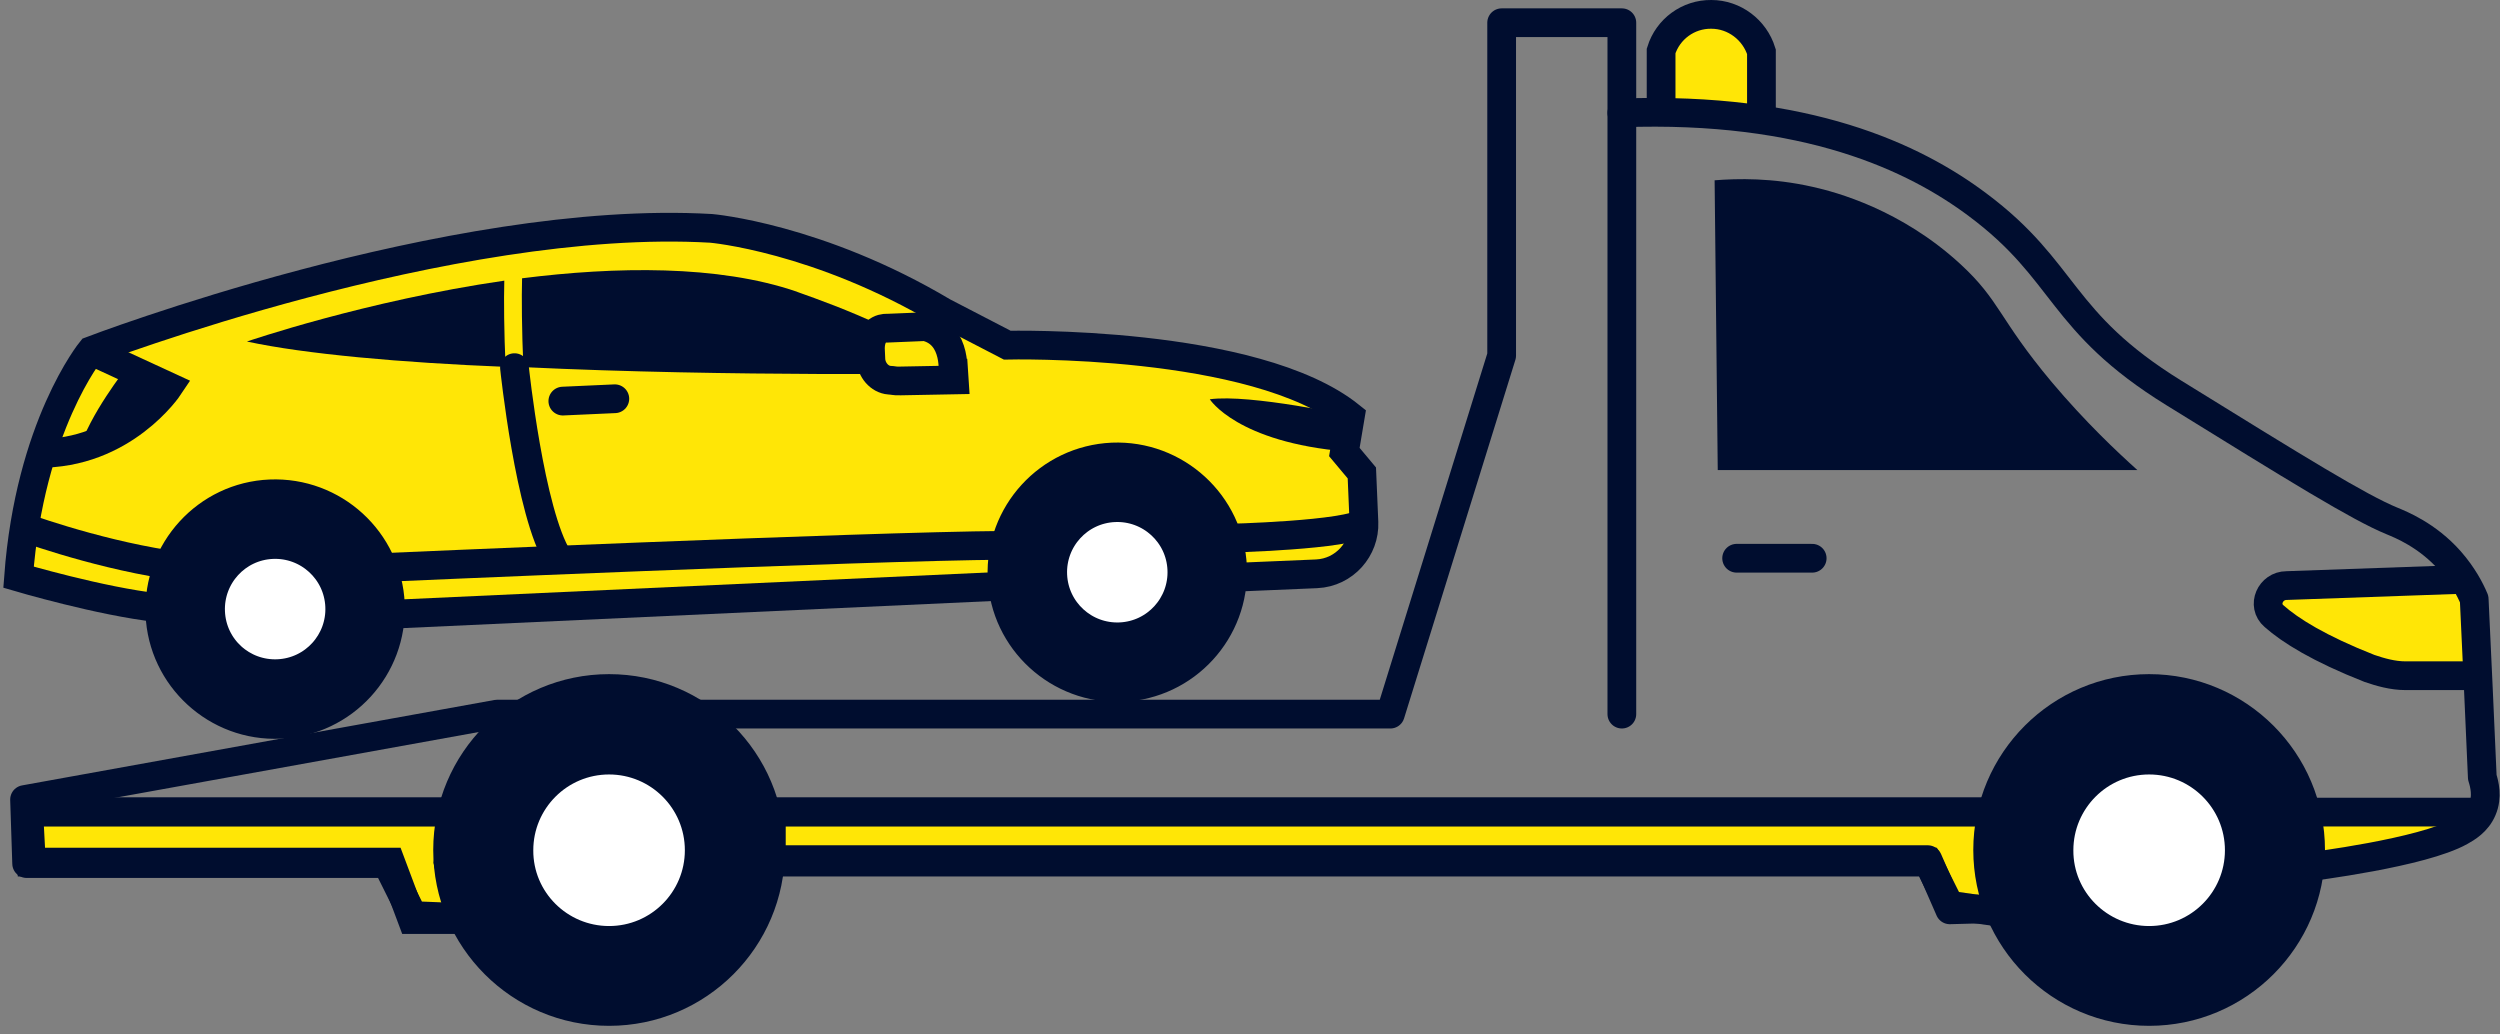 <?xml version="1.0" encoding="UTF-8"?> <svg xmlns="http://www.w3.org/2000/svg" width="174" height="72" viewBox="0 0 174 72" fill="none"><rect x="0" y="0" width="174" height="72" fill="#808080" stroke="none"/> <path d="M161.186 60.5L160.686 56.5H172.686L169.686 59L161.186 60.5Z" fill="#FFE606"></path> <path d="M2.186 60L2 56.5H31.686L31.186 60L32.186 64H28.686L27.186 60H2.186Z" fill="#FFE606" stroke="#000D2F" stroke-width="2"></path> <path d="M138.686 56.5H53.686V60H134.186L135.686 63L139.186 63.5L138.686 60.5V56.5Z" fill="#FFE606" stroke="#000D2F" stroke-width="2"></path> <path d="M115.613 7.856C115.613 6.42 115.613 4.983 115.613 3.546C116.086 2.019 117.504 0.982 119.105 1C120.705 1 122.123 2.073 122.596 3.601C122.596 5.274 122.596 6.947 122.596 8.62" fill="#FFE606"></path> <path d="M115.613 7.856C115.613 6.42 115.613 4.983 115.613 3.546C116.086 2.019 117.504 0.982 119.105 1C120.705 1 122.123 2.073 122.596 3.601C122.596 5.274 122.596 6.947 122.596 8.62" stroke="#000D2F" stroke-width="2"></path> <path d="M171.309 40.647L172.5 46.5C171.3 46.1 169.5 47.5 163.856 45.484C161.801 44.648 159.946 43.757 158.292 42.865C158.128 42.52 157.855 41.847 158.128 41.283C158.528 40.392 160.128 39.919 161.892 40.647C162.402 40.938 170.763 40.356 171.309 40.647Z" fill="#FFE606"></path> <path d="M171.495 40.32C167.384 40.465 163.256 40.611 159.146 40.756C158.019 40.756 157.4 42.138 158.273 42.884C159.401 43.884 161.401 45.139 164.911 46.521C165.657 46.776 166.53 47.03 167.421 47.03C169.003 47.03 170.585 47.03 172.186 47.03" stroke="#000D2F" stroke-width="2" stroke-miterlimit="10"></path> <path d="M161 60.5L160.5 56.5H172.5L169.5 59L161 60.5Z" fill="#FFE606"></path> <path d="M160.383 60.378C160.91 60.305 168.567 59.359 171.24 57.868C171.658 57.632 172.404 57.213 172.768 56.34C173.149 55.449 172.913 54.558 172.768 54.104C172.586 49.975 172.404 45.847 172.204 41.701C171.931 41.046 171.422 40.064 170.531 39.045C168.93 37.227 167.057 36.499 166.493 36.263C164.184 35.317 159.892 32.662 151.308 27.352C143.27 22.387 143.87 18.895 137.65 14.258C133.213 10.93 125.72 7.402 112.881 7.856C112.881 5.765 112.881 3.674 112.881 1.582C110.098 1.582 107.316 1.582 104.515 1.582C104.515 9.293 104.515 17.004 104.515 24.715C104.515 24.733 104.515 24.733 104.515 24.751C101.933 33.062 99.35 41.392 96.768 49.703C76.036 49.703 55.322 49.703 34.59 49.703C23.623 51.685 12.675 53.667 1.709 55.649C1.764 57.141 1.8 58.614 1.855 60.105C10.22 60.105 18.568 60.105 26.933 60.105C27.534 61.305 28.134 62.524 28.734 63.724C29.934 63.779 31.152 63.815 32.353 63.87C32.444 62.524 32.535 61.178 32.626 59.832C66.47 59.832 100.332 59.832 134.177 59.832C134.686 60.996 135.195 62.16 135.704 63.324C137.523 63.269 139.323 63.233 141.142 63.178C141.197 61.269 141.233 59.377 141.287 57.468C147.653 58.432 154.018 59.396 160.383 60.378Z" stroke="#000D2F" stroke-width="2" stroke-miterlimit="10" stroke-linejoin="round"></path> <path d="M148.762 32.717C139.032 32.717 129.285 32.717 119.555 32.717C119.482 25.989 119.41 19.26 119.337 12.549C120.937 12.422 123.338 12.367 126.157 13.004C127.793 13.367 132.322 14.586 136.45 18.387C139.214 20.933 139.087 22.151 142.797 26.589C145.143 29.371 147.307 31.408 148.762 32.717Z" fill="#000D2F"></path> <path d="M112.881 7.857C112.881 21.805 112.881 35.754 112.881 49.703" stroke="#000D2F" stroke-width="2" stroke-miterlimit="10" stroke-linecap="round" stroke-linejoin="round"></path> <path d="M172.768 56.522C115.736 56.522 58.723 56.522 1.691 56.522" stroke="#000D2F" stroke-width="2" stroke-miterlimit="10"></path> <path d="M42.392 70.398C48.593 70.398 53.631 65.361 53.631 59.16C53.631 52.958 48.593 47.92 42.392 47.92C36.19 47.92 31.153 52.958 31.153 59.16C31.153 65.361 36.19 70.398 42.392 70.398Z" fill="#000D2F" stroke="#000D2F" stroke-width="2" stroke-miterlimit="10"></path> <path d="M42.392 65.452C45.865 65.452 48.666 62.633 48.666 59.178C48.666 55.704 45.847 52.903 42.392 52.903C38.918 52.903 36.117 55.722 36.117 59.178C36.099 62.633 38.918 65.452 42.392 65.452Z" fill="white" stroke="#000D2F" stroke-width="2" stroke-miterlimit="10"></path> <path d="M149.58 70.398C155.782 70.398 160.819 65.361 160.819 59.16C160.819 52.958 155.782 47.92 149.58 47.92C143.379 47.92 138.341 52.958 138.341 59.16C138.341 65.361 143.379 70.398 149.58 70.398Z" fill="#000D2F" stroke="#000D2F" stroke-width="2" stroke-miterlimit="10"></path> <path d="M149.58 65.452C153.054 65.452 155.855 62.633 155.855 59.178C155.855 55.704 153.036 52.903 149.58 52.903C146.107 52.903 143.306 55.722 143.306 59.178C143.288 62.633 146.107 65.452 149.58 65.452Z" fill="white" stroke="#000D2F" stroke-width="2" stroke-miterlimit="10"></path> <path d="M85.637 40.192L91.639 39.937C93.585 39.846 95.003 38.191 94.93 36.355L94.785 32.917L93.567 31.462L93.985 28.971C87.311 23.606 70.106 24.024 70.106 24.024L65.651 21.715C56.94 16.532 49.502 15.895 49.502 15.895C31.352 14.84 6.346 24.406 6.346 24.406C6.346 24.406 2.072 29.644 1.29 40.174C1.29 40.174 7.019 41.865 11.002 42.301" fill="#FFE606"></path> <path d="M85.637 40.192L91.639 39.937C93.585 39.846 95.003 38.191 94.93 36.355L94.785 32.917L93.567 31.462L93.985 28.971C87.311 23.606 70.106 24.024 70.106 24.024L65.651 21.715C56.94 16.532 49.502 15.895 49.502 15.895C31.352 14.84 6.346 24.406 6.346 24.406C6.346 24.406 2.072 29.644 1.29 40.174C1.29 40.174 7.019 41.865 11.002 42.301" stroke="#000D2F" stroke-width="2" stroke-miterlimit="10"></path> <path d="M19.495 50.413C23.933 50.213 27.352 46.466 27.17 42.047C26.97 37.61 23.223 34.191 18.804 34.373C14.385 34.554 10.948 38.319 11.13 42.738C11.312 47.157 15.076 50.613 19.495 50.413Z" fill="#000D2F" stroke="#000D2F" stroke-width="2" stroke-miterlimit="10"></path> <path d="M19.35 46.885C21.841 46.776 23.751 44.666 23.642 42.193C23.533 39.701 21.423 37.792 18.95 37.901C16.458 38.01 14.549 40.12 14.658 42.593C14.767 45.084 16.858 46.994 19.35 46.885Z" fill="white" stroke="#000D2F" stroke-width="2" stroke-miterlimit="10"></path> <path d="M78.109 47.848C82.546 47.648 85.965 43.902 85.784 39.483C85.602 35.063 81.837 31.626 77.418 31.808C72.981 32.008 69.561 35.754 69.743 40.173C69.925 44.593 73.69 48.03 78.109 47.848Z" fill="#000D2F" stroke="#000D2F" stroke-width="2" stroke-miterlimit="10"></path> <path d="M77.964 44.32C80.455 44.211 82.365 42.101 82.255 39.628C82.146 37.136 80.037 35.227 77.564 35.336C75.072 35.445 73.162 37.554 73.272 40.028C73.381 42.501 75.472 44.429 77.964 44.32Z" fill="white" stroke="#000D2F" stroke-width="2" stroke-miterlimit="10"></path> <path d="M39.173 27.916L42.792 27.753" stroke="#000D2F" stroke-width="2" stroke-miterlimit="10" stroke-linecap="round"></path> <path d="M35.099 19.533C35.063 20.86 35.081 23.152 35.19 25.534C27.934 25.243 21.205 24.643 17.186 23.77C17.186 23.77 25.442 20.933 35.099 19.533Z" fill="#000D2F"></path> <path d="M66.816 25.989C66.816 25.989 50.848 26.243 36.427 25.552C36.317 23.079 36.299 20.606 36.336 19.369C42.828 18.551 49.975 18.423 55.449 20.297C55.358 20.315 63.233 22.806 66.816 25.989Z" fill="#000D2F"></path> <path d="M27.206 42.755L70.307 40.773" stroke="#000D2F" stroke-width="2" stroke-miterlimit="10"></path> <path d="M6.347 24.425L11.748 26.916C11.748 26.916 8.602 31.644 2.582 31.553" stroke="#000D2F" stroke-width="2" stroke-miterlimit="10"></path> <path d="M94.058 28.953C94.058 28.953 87.02 27.407 84.201 27.789C84.201 27.789 86.093 30.789 93.731 31.426L94.058 28.953Z" fill="#000D2F"></path> <path d="M8.784 25.625C8.784 25.625 6.183 28.917 5.51 31.335C5.51 31.335 10.966 28.971 11.766 26.916L8.784 25.625Z" fill="#000D2F"></path> <path d="M26.606 39.501C26.606 39.501 60.105 38.028 69.889 37.955" stroke="#000D2F" stroke-width="2" stroke-miterlimit="10"></path> <path d="M85.329 37.464C85.329 37.464 93.968 37.264 94.986 36.337" stroke="#000D2F" stroke-width="2" stroke-miterlimit="10"></path> <path d="M1.236 36.555C1.236 36.555 6.274 38.446 11.602 39.283" stroke="#000D2F" stroke-width="2" stroke-miterlimit="10"></path> <path d="M35.808 25.588C35.808 25.588 36.863 35.7 38.864 38.882" stroke="#000D2F" stroke-width="2" stroke-miterlimit="10" stroke-linecap="round"></path> <path d="M66.306 26.188C66.306 26.188 66.706 23.26 64.397 22.733L61.76 22.842C61.76 22.842 60.614 22.715 60.578 24.224L60.614 25.024C60.65 25.733 61.196 26.406 61.905 26.461C62.087 26.461 62.342 26.534 62.614 26.515L66.415 26.443L66.397 26.17L66.306 26.188Z" fill="#FFE606" stroke="#000D2F" stroke-width="2" stroke-miterlimit="10"></path> <path d="M120.87 38.854H126.128" stroke="#000D2F" stroke-width="2" stroke-linecap="round"></path> </svg> 